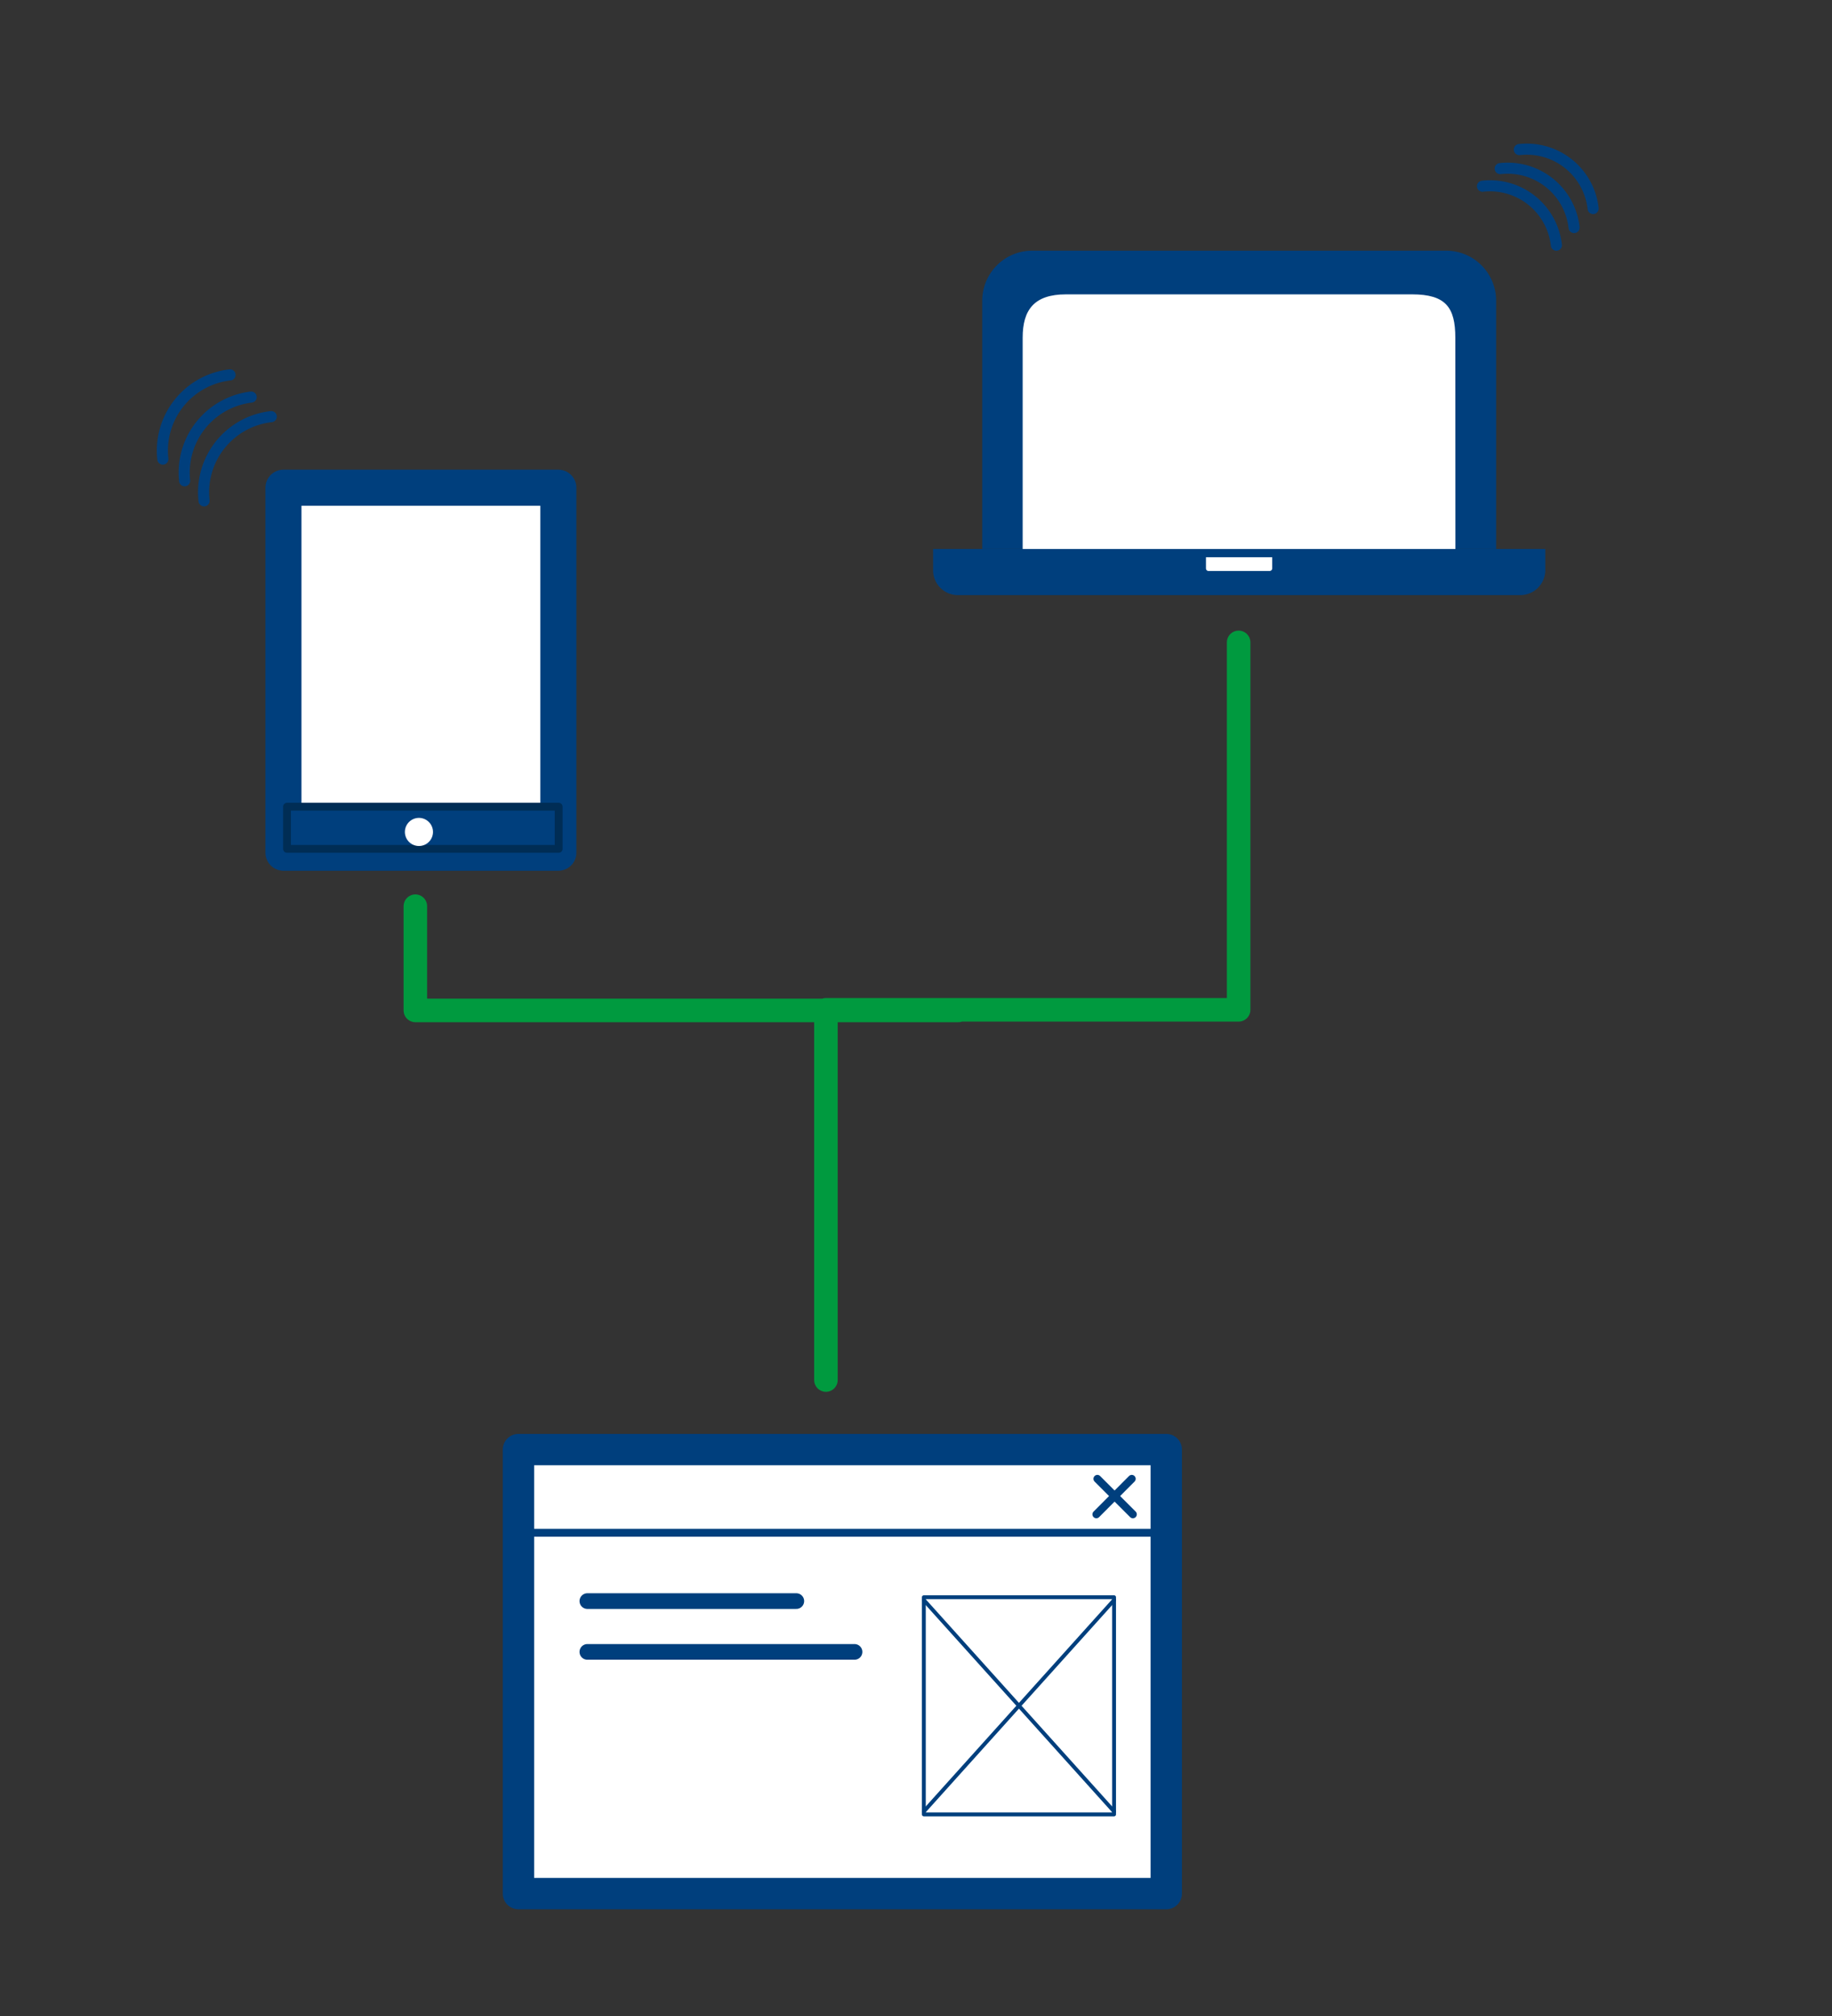 <svg id="Laag_1" data-name="Laag 1" xmlns="http://www.w3.org/2000/svg" xmlns:xlink="http://www.w3.org/1999/xlink" width="180" height="198" viewBox="0 0 180 198">
  <rect x="0" y="0" width="180" height="198" fill="#333333" stroke="none"/>
  <defs>
    <style>
      .cls-1, .cls-10, .cls-11, .cls-12, .cls-4, .cls-5, .cls-6, .cls-8, .cls-9 {
        fill: none;
      }

      .cls-2 {
        fill: #fff;
      }

      .cls-3 {
        clip-path: url(#clip-path);
      }

      .cls-11, .cls-12, .cls-4, .cls-5, .cls-8, .cls-9 {
        stroke: #003f7d;
      }

      .cls-10, .cls-11, .cls-12, .cls-4, .cls-5, .cls-6, .cls-8, .cls-9 {
        stroke-linecap: round;
        stroke-linejoin: round;
      }

      .cls-4 {
        stroke-width: 3.08px;
      }

      .cls-10, .cls-5 {
        stroke-width: 0.77px;
      }

      .cls-6 {
        stroke: #009a3f;
        stroke-width: 2.31px;
      }

      .cls-7 {
        fill: #003f7d;
      }

      .cls-8 {
        stroke-width: 1.09px;
      }

      .cls-9 {
        stroke-width: 3.54px;
      }

      .cls-10 {
        stroke: #002d55;
      }

      .cls-11 {
        stroke-width: 1.54px;
      }

      .cls-12 {
        stroke-width: 0.38px;
      }
    </style>
    <clipPath id="clip-path">
      <rect class="cls-1" x="15.36" y="14.11" width="170.28" height="173.41"/>
    </clipPath>
  </defs>
  <title>06 connectie v1</title>
  <rect class="cls-2" x="50.94" y="142.37" width="63.65" height="43.61"/>
  <g class="cls-3">
    <rect class="cls-4" x="50.94" y="142.37" width="63.65" height="43.61"/>
  </g>
  <rect class="cls-5" x="51.55" y="142.39" width="63.02" height="8.15"/>
  <path class="cls-6" d="M94.16,99.24l-53.35,0V89m40.34,46.54V99.18l40.55,0V63.09"/>
  <g class="cls-3">
    <path class="cls-7" d="M147,53.92H96.51V29.53a4.91,4.91,0,0,1,4.91-4.91h40.66A4.91,4.91,0,0,1,147,29.53Z"/>
    <path class="cls-2" d="M143,54.41H100.48V33.17c0-2.74,1.13-4.26,4.26-4.26h34c3.31,0,4.25,1.28,4.25,4.26Z"/>
    <path class="cls-7" d="M91.68,53.92h60.15V56a2.46,2.46,0,0,1-2.46,2.45H94.12A2.44,2.44,0,0,1,91.68,56Z"/>
    <path class="cls-2" d="M118.49,54.73H125v1.09a.26.26,0,0,1-.26.26h-6a.25.25,0,0,1-.25-.25Z"/>
    <path class="cls-8" d="M149.28,14.69a6.56,6.56,0,0,1,7.25,5.79m-9.13-3.92a6.57,6.57,0,0,1,7.26,5.79m-9-4.06a6.56,6.56,0,0,1,7.26,5.79"/>
    <path class="cls-8" d="M16,45.09a7.49,7.49,0,0,1,6.6-8.27m-4.46,10.4A7.47,7.47,0,0,1,24.68,39M20.05,49.19a7.48,7.48,0,0,1,6.6-8.27"/>
  </g>
  <rect class="cls-2" x="27.85" y="47.9" width="27.01" height="35.85"/>
  <rect class="cls-9" x="27.85" y="47.9" width="27.01" height="35.85"/>
  <rect class="cls-7" x="28.2" y="79.23" width="26.69" height="4.14"/>
  <rect class="cls-10" x="28.2" y="79.23" width="26.69" height="4.14"/>
  <g class="cls-3">
    <path class="cls-2" d="M42.5,81.37a1.38,1.38,0,1,1-1.67-1,1.38,1.38,0,0,1,1.67,1"/>
  </g>
  <line class="cls-5" x1="107.82" y1="145.24" x2="111.31" y2="148.73"/>
  <line class="cls-5" x1="111.2" y1="145.24" x2="107.72" y2="148.73"/>
  <line class="cls-11" x1="57.71" y1="162.24" x2="83.96" y2="162.24"/>
  <line class="cls-11" x1="57.71" y1="157.25" x2="78.24" y2="157.25"/>
  <rect class="cls-12" x="90.77" y="156.87" width="18.69" height="21.33"/>
  <line class="cls-12" x1="90.77" y1="157.15" x2="109.46" y2="177.91"/>
  <line class="cls-12" x1="109.46" y1="157.15" x2="90.77" y2="177.91"/>
</svg>

